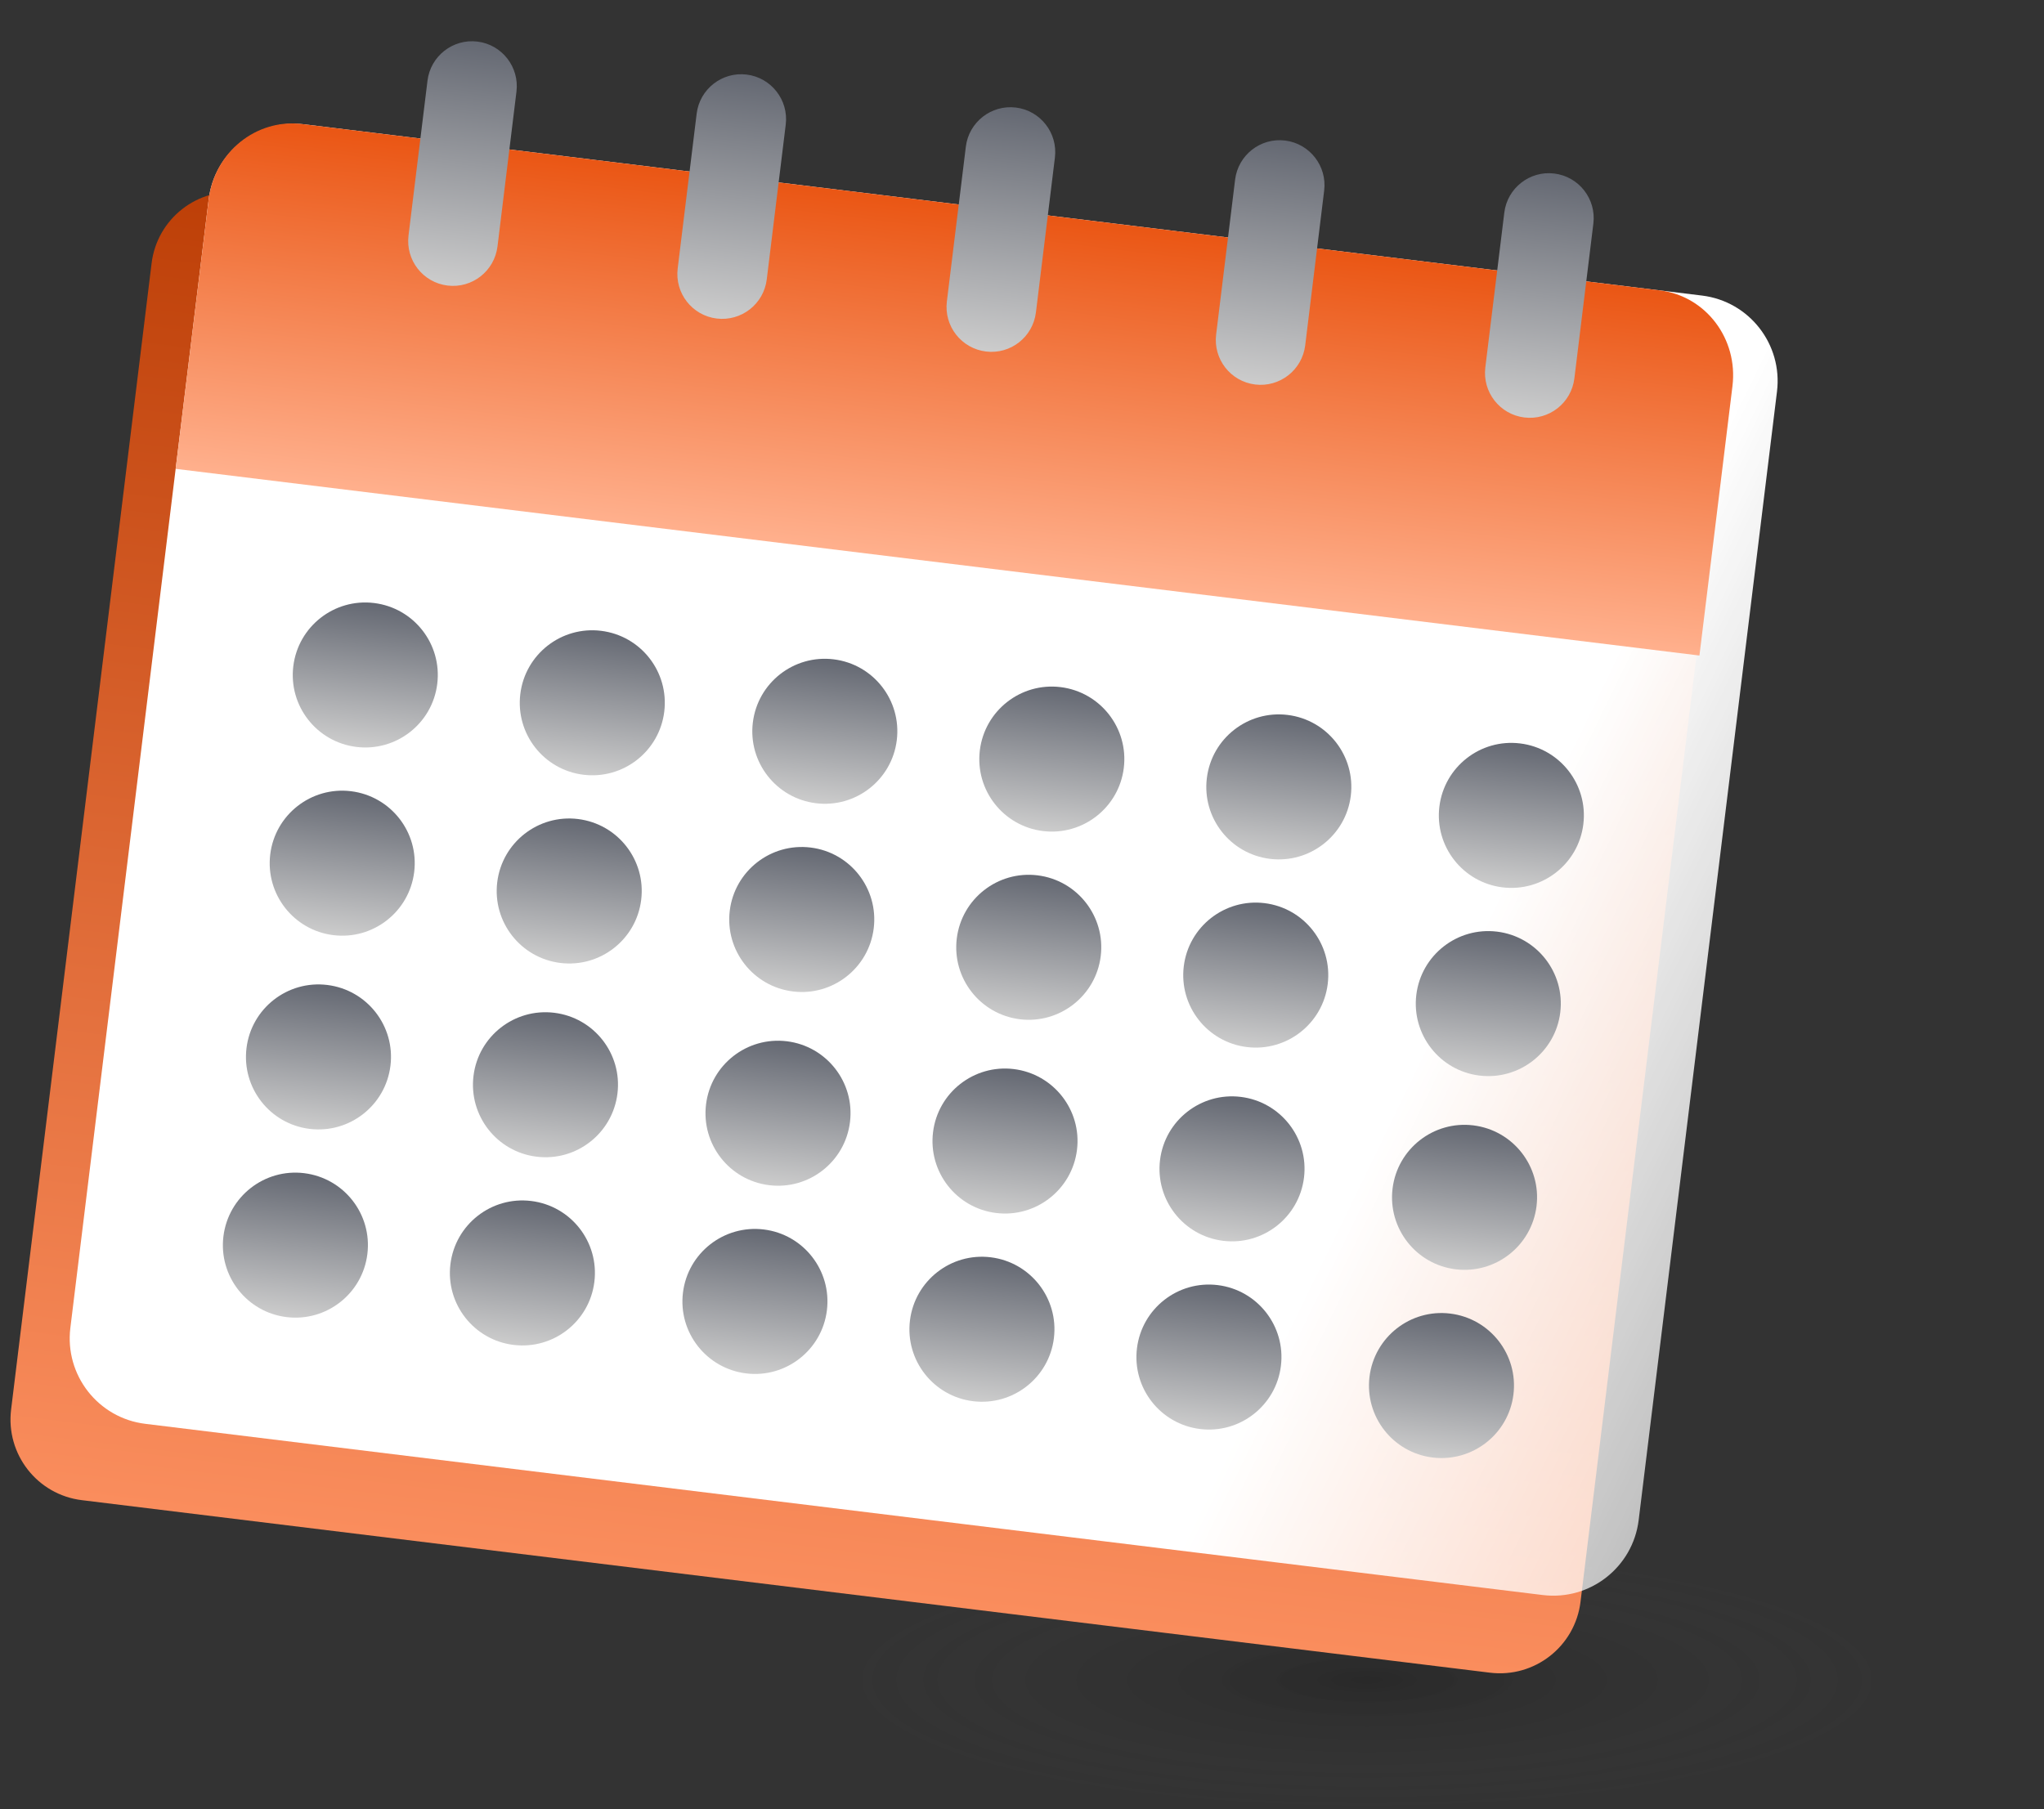 <?xml version="1.0" encoding="UTF-8"?> <svg xmlns="http://www.w3.org/2000/svg" width="157" height="139" viewBox="0 0 157 139" fill="none"><rect x="0" y="0" width="157" height="139" fill="#333333" stroke="none"/> <ellipse cx="105" cy="126" rx="52" ry="13" fill="url(#paint0_radial_297_325)" fill-opacity="0.2"></ellipse> <path d="M121.4 123.06C120.98 126.488 117.868 128.923 114.444 128.504L6.282 115.249C2.865 114.831 0.433 111.716 0.853 108.288L11.644 20.228C12.064 16.8 15.176 14.365 18.593 14.783L126.756 28.038C130.179 28.457 132.611 31.572 132.191 35L121.4 123.06Z" fill="url(#paint1_linear_297_325)"></path> <path d="M125.867 116.78C125.423 120.404 122.127 122.983 118.502 122.539L11.156 109.385C7.536 108.941 4.96 105.642 5.404 102.018L16.029 15.318C16.473 11.69 19.769 9.109 23.389 9.553L130.735 22.707C134.361 23.151 136.936 26.452 136.491 30.08L125.867 116.78Z" fill="url(#paint2_linear_297_325)"></path> <path d="M130.534 50.362L133.071 29.661C133.516 26.033 131.024 22.742 127.501 22.311L23.203 9.53C19.686 9.099 16.473 11.69 16.029 15.318L13.492 36.019L130.533 50.361" fill="url(#paint3_linear_297_325)"></path> <path d="M38.213 18.929C37.98 20.826 36.264 22.169 34.375 21.937C32.487 21.706 31.146 19.988 31.378 18.091L32.836 6.197C33.066 4.313 34.784 2.963 36.672 3.194C38.561 3.426 39.901 5.151 39.67 7.035L38.213 18.929Z" fill="url(#paint4_linear_297_325)"></path> <path d="M58.895 21.463C58.663 23.36 56.94 24.702 55.051 24.471C53.163 24.239 51.821 22.522 52.053 20.625L53.511 8.731C53.741 6.847 55.46 5.497 57.348 5.728C59.237 5.959 60.584 7.685 60.353 9.569L58.895 21.463Z" fill="url(#paint5_linear_297_325)"></path> <path d="M79.57 23.997C79.338 25.894 77.621 27.237 75.734 27.005C73.844 26.774 72.497 25.056 72.729 23.159L74.187 11.265C74.418 9.381 76.141 8.031 78.03 8.262C79.918 8.494 81.259 10.219 81.028 12.103L79.57 23.997Z" fill="url(#paint6_linear_297_325)"></path> <path d="M100.253 26.531C100.02 28.428 98.298 29.77 96.41 29.539C94.52 29.307 93.179 27.59 93.412 25.693L94.869 13.799C95.1 11.915 96.817 10.565 98.707 10.796C100.594 11.027 101.941 12.753 101.71 14.637L100.253 26.531Z" fill="url(#paint7_linear_297_325)"></path> <path d="M120.929 29.065C120.697 30.962 118.98 32.305 117.085 32.072C115.203 31.842 113.856 30.124 114.088 28.227L115.546 16.333C115.776 14.449 117.5 13.099 119.381 13.33C121.277 13.562 122.617 15.287 122.387 17.171L120.929 29.065Z" fill="url(#paint8_linear_297_325)"></path> <path d="M33.586 52.536C33.212 55.587 30.434 57.758 27.377 57.383C24.326 57.01 22.155 54.232 22.529 51.181C22.903 48.124 25.681 45.953 28.732 46.327C31.789 46.701 33.96 49.479 33.586 52.536Z" fill="url(#paint9_linear_297_325)"></path> <path d="M51.022 54.673C50.648 57.723 47.871 59.895 44.813 59.52C41.761 59.146 39.591 56.368 39.965 53.318C40.339 50.26 43.116 48.089 46.169 48.463C49.226 48.838 51.396 51.615 51.022 54.673Z" fill="url(#paint10_linear_297_325)"></path> <path d="M68.883 56.861C68.509 59.912 65.731 62.083 62.681 61.709C59.624 61.335 57.452 58.557 57.826 55.506C58.201 52.449 60.979 50.278 64.035 50.653C67.086 51.026 69.257 53.804 68.883 56.861Z" fill="url(#paint11_linear_297_325)"></path> <path d="M86.319 58.998C85.945 62.049 83.162 64.219 80.111 63.846C77.059 63.471 74.888 60.694 75.262 57.643C75.637 54.586 78.414 52.414 81.466 52.788C84.516 53.162 86.694 55.941 86.319 58.998Z" fill="url(#paint12_linear_297_325)"></path> <path d="M103.755 61.135C103.381 64.185 100.599 66.356 97.547 65.982C94.495 65.608 92.324 62.831 92.698 59.78C93.073 56.722 95.851 54.551 98.902 54.925C101.954 55.299 104.129 58.077 103.755 61.135Z" fill="url(#paint13_linear_297_325)"></path> <path d="M121.616 63.323C121.242 66.374 118.459 68.545 115.407 68.171C112.356 67.797 110.185 65.019 110.559 61.968C110.934 58.911 113.711 56.74 116.762 57.114C119.814 57.488 121.991 60.266 121.616 63.323Z" fill="url(#paint14_linear_297_325)"></path> <path d="M31.814 66.992C31.44 70.044 28.662 72.217 25.605 71.843C22.555 71.469 20.383 68.689 20.757 65.637C21.131 62.584 23.91 60.412 26.96 60.785C30.017 61.16 32.188 63.939 31.814 66.992Z" fill="url(#paint15_linear_297_325)"></path> <path d="M49.25 69.129C48.876 72.181 46.099 74.354 43.042 73.979C39.99 73.605 37.819 70.826 38.193 67.774C38.567 64.721 41.344 62.548 44.397 62.922C47.454 63.297 49.624 66.076 49.25 69.129Z" fill="url(#paint16_linear_297_325)"></path> <path d="M67.111 71.317C66.737 74.37 63.959 76.543 60.909 76.169C57.852 75.794 55.68 73.015 56.054 69.962C56.428 66.91 59.207 64.737 62.264 65.112C65.314 65.486 67.486 68.265 67.111 71.317Z" fill="url(#paint17_linear_297_325)"></path> <path d="M84.547 73.454C84.173 76.506 81.39 78.678 78.339 78.305C75.287 77.93 73.116 75.151 73.49 72.099C73.865 69.046 76.642 66.874 79.694 67.248C82.745 67.621 84.921 70.401 84.547 73.454Z" fill="url(#paint18_linear_297_325)"></path> <path d="M101.983 75.591C101.609 78.643 98.827 80.815 95.775 80.441C92.723 80.067 90.552 77.288 90.926 74.236C91.3 71.183 94.079 69.01 97.13 69.384C100.182 69.758 102.357 72.538 101.983 75.591Z" fill="url(#paint19_linear_297_325)"></path> <path d="M119.845 77.779C119.471 80.832 116.687 83.004 113.635 82.63C110.584 82.256 108.414 79.477 108.788 76.424C109.162 73.372 111.939 71.199 114.99 71.573C118.042 71.947 120.219 74.727 119.845 77.779Z" fill="url(#paint20_linear_297_325)"></path> <path d="M29.991 81.873C29.616 84.93 26.838 87.101 23.781 86.727C20.731 86.353 18.559 83.575 18.934 80.518C19.308 77.467 22.085 75.296 25.136 75.67C28.193 76.044 30.364 78.822 29.991 81.873Z" fill="url(#paint21_linear_297_325)"></path> <path d="M47.427 84.01C47.052 87.067 44.275 89.238 41.218 88.864C38.166 88.49 35.995 85.712 36.37 82.655C36.743 79.604 39.52 77.433 42.573 77.807C45.63 78.181 47.8 80.959 47.427 84.01Z" fill="url(#paint22_linear_297_325)"></path> <path d="M65.288 86.198C64.913 89.256 62.135 91.427 59.085 91.053C56.028 90.678 53.856 87.901 54.231 84.844C54.605 81.793 57.383 79.621 60.44 79.996C63.49 80.37 65.662 83.148 65.288 86.198Z" fill="url(#paint23_linear_297_325)"></path> <path d="M82.724 88.335C82.349 91.392 79.566 93.563 76.515 93.189C73.463 92.815 71.292 90.037 71.667 86.98C72.041 83.929 74.818 81.758 77.87 82.132C80.921 82.506 83.098 85.284 82.724 88.335Z" fill="url(#paint24_linear_297_325)"></path> <path d="M100.16 90.472C99.785 93.529 97.003 95.7 93.951 95.326C90.899 94.952 88.728 92.174 89.103 89.117C89.477 86.066 92.255 83.895 95.306 84.269C98.358 84.643 100.534 87.421 100.16 90.472Z" fill="url(#paint25_linear_297_325)"></path> <path d="M118.021 92.66C117.646 95.718 114.863 97.888 111.811 97.514C108.76 97.14 106.589 94.363 106.964 91.305C107.338 88.255 110.115 86.083 113.166 86.457C116.218 86.831 118.395 89.61 118.021 92.66Z" fill="url(#paint26_linear_297_325)"></path> <path d="M28.218 96.339C27.844 99.389 25.066 101.561 22.009 101.186C18.959 100.812 16.787 98.034 17.161 94.984C17.536 91.926 20.314 89.755 23.364 90.129C26.421 90.504 28.593 93.281 28.218 96.339Z" fill="url(#paint27_linear_297_325)"></path> <path d="M45.654 98.475C45.28 101.526 42.503 103.697 39.446 103.323C36.394 102.949 34.223 100.171 34.597 97.12C34.972 94.063 37.749 91.892 40.801 92.266C43.858 92.64 46.029 95.418 45.654 98.475Z" fill="url(#paint28_linear_297_325)"></path> <path d="M63.515 100.664C63.141 103.715 60.363 105.886 57.313 105.512C54.256 105.137 52.084 102.36 52.458 99.309C52.833 96.252 55.611 94.081 58.668 94.455C61.718 94.829 63.89 97.607 63.515 100.664Z" fill="url(#paint29_linear_297_325)"></path> <path d="M80.951 102.801C80.577 105.851 77.794 108.022 74.743 107.648C71.691 107.274 69.52 104.496 69.894 101.446C70.269 98.388 73.046 96.217 76.098 96.591C79.149 96.965 81.326 99.743 80.951 102.801Z" fill="url(#paint30_linear_297_325)"></path> <path d="M98.387 104.937C98.013 107.988 95.231 110.159 92.179 109.785C89.127 109.411 86.956 106.633 87.33 103.582C87.705 100.525 90.483 98.354 93.534 98.728C96.586 99.102 98.762 101.88 98.387 104.937Z" fill="url(#paint31_linear_297_325)"></path> <path d="M116.248 107.126C115.875 110.177 113.091 112.347 110.039 111.973C106.988 111.599 104.818 108.822 105.192 105.771C105.566 102.714 108.343 100.542 111.394 100.916C114.446 101.29 116.623 104.069 116.248 107.126Z" fill="url(#paint32_linear_297_325)"></path> <defs> <radialGradient id="paint0_radial_297_325" cx="0" cy="0" r="1" gradientUnits="userSpaceOnUse" gradientTransform="translate(105 129.059) rotate(90) scale(9.941 39.765)"> <stop></stop> <stop offset="1" stop-color="#575757" stop-opacity="0"></stop> </radialGradient> <linearGradient id="paint1_linear_297_325" x1="72.678" y1="21.411" x2="60.366" y2="121.877" gradientUnits="userSpaceOnUse"> <stop stop-color="#BD3F07"></stop> <stop offset="1" stop-color="#FA8D5D"></stop> </linearGradient> <linearGradient id="paint2_linear_297_325" x1="77.065" y1="16.13" x2="220.5" y2="86" gradientUnits="userSpaceOnUse"> <stop offset="0.359" stop-color="white"></stop> <stop offset="1" stop-color="white" stop-opacity="0"></stop> </linearGradient> <linearGradient id="paint3_linear_297_325" x1="75.355" y1="15.921" x2="72.013" y2="43.19" gradientUnits="userSpaceOnUse"> <stop stop-color="#EA5614"></stop> <stop offset="1" stop-color="#FFB08D"></stop> </linearGradient> <linearGradient id="paint4_linear_297_325" x1="36.672" y1="3.194" x2="34.375" y2="21.937" gradientUnits="userSpaceOnUse"> <stop stop-color="#646872"></stop> <stop offset="1" stop-color="#CCCCCC"></stop> </linearGradient> <linearGradient id="paint5_linear_297_325" x1="57.351" y1="5.728" x2="55.054" y2="24.471" gradientUnits="userSpaceOnUse"> <stop stop-color="#646872"></stop> <stop offset="1" stop-color="#CCCCCC"></stop> </linearGradient> <linearGradient id="paint6_linear_297_325" x1="78.026" y1="8.262" x2="75.73" y2="27.005" gradientUnits="userSpaceOnUse"> <stop stop-color="#646872"></stop> <stop offset="1" stop-color="#CCCCCC"></stop> </linearGradient> <linearGradient id="paint7_linear_297_325" x1="98.709" y1="10.796" x2="96.412" y2="29.539" gradientUnits="userSpaceOnUse"> <stop stop-color="#646872"></stop> <stop offset="1" stop-color="#CCCCCC"></stop> </linearGradient> <linearGradient id="paint8_linear_297_325" x1="119.385" y1="13.33" x2="117.089" y2="32.073" gradientUnits="userSpaceOnUse"> <stop stop-color="#646872"></stop> <stop offset="1" stop-color="#CCCCCC"></stop> </linearGradient> <linearGradient id="paint9_linear_297_325" x1="28.735" y1="46.327" x2="27.38" y2="57.384" gradientUnits="userSpaceOnUse"> <stop stop-color="#646872"></stop> <stop offset="1" stop-color="#CCCCCC"></stop> </linearGradient> <linearGradient id="paint10_linear_297_325" x1="46.171" y1="48.463" x2="44.816" y2="59.52" gradientUnits="userSpaceOnUse"> <stop stop-color="#646872"></stop> <stop offset="1" stop-color="#CCCCCC"></stop> </linearGradient> <linearGradient id="paint11_linear_297_325" x1="64.032" y1="50.652" x2="62.677" y2="61.709" gradientUnits="userSpaceOnUse"> <stop stop-color="#646872"></stop> <stop offset="1" stop-color="#CCCCCC"></stop> </linearGradient> <linearGradient id="paint12_linear_297_325" x1="81.468" y1="52.789" x2="80.113" y2="63.846" gradientUnits="userSpaceOnUse"> <stop stop-color="#646872"></stop> <stop offset="1" stop-color="#CCCCCC"></stop> </linearGradient> <linearGradient id="paint13_linear_297_325" x1="98.904" y1="54.925" x2="97.549" y2="65.982" gradientUnits="userSpaceOnUse"> <stop stop-color="#646872"></stop> <stop offset="1" stop-color="#CCCCCC"></stop> </linearGradient> <linearGradient id="paint14_linear_297_325" x1="116.765" y1="57.114" x2="115.41" y2="68.171" gradientUnits="userSpaceOnUse"> <stop stop-color="#646872"></stop> <stop offset="1" stop-color="#CCCCCC"></stop> </linearGradient> <linearGradient id="paint15_linear_297_325" x1="26.963" y1="60.786" x2="25.608" y2="71.843" gradientUnits="userSpaceOnUse"> <stop stop-color="#646872"></stop> <stop offset="1" stop-color="#CCCCCC"></stop> </linearGradient> <linearGradient id="paint16_linear_297_325" x1="44.399" y1="62.922" x2="43.044" y2="73.98" gradientUnits="userSpaceOnUse"> <stop stop-color="#646872"></stop> <stop offset="1" stop-color="#CCCCCC"></stop> </linearGradient> <linearGradient id="paint17_linear_297_325" x1="62.26" y1="65.111" x2="60.906" y2="76.168" gradientUnits="userSpaceOnUse"> <stop stop-color="#646872"></stop> <stop offset="1" stop-color="#CCCCCC"></stop> </linearGradient> <linearGradient id="paint18_linear_297_325" x1="79.696" y1="67.248" x2="78.341" y2="78.305" gradientUnits="userSpaceOnUse"> <stop stop-color="#646872"></stop> <stop offset="1" stop-color="#CCCCCC"></stop> </linearGradient> <linearGradient id="paint19_linear_297_325" x1="97.132" y1="69.385" x2="95.777" y2="80.442" gradientUnits="userSpaceOnUse"> <stop stop-color="#646872"></stop> <stop offset="1" stop-color="#CCCCCC"></stop> </linearGradient> <linearGradient id="paint20_linear_297_325" x1="114.994" y1="71.573" x2="113.639" y2="82.63" gradientUnits="userSpaceOnUse"> <stop stop-color="#646872"></stop> <stop offset="1" stop-color="#CCCCCC"></stop> </linearGradient> <linearGradient id="paint21_linear_297_325" x1="25.139" y1="75.67" x2="23.784" y2="86.727" gradientUnits="userSpaceOnUse"> <stop stop-color="#646872"></stop> <stop offset="1" stop-color="#CCCCCC"></stop> </linearGradient> <linearGradient id="paint22_linear_297_325" x1="42.575" y1="77.807" x2="41.22" y2="88.864" gradientUnits="userSpaceOnUse"> <stop stop-color="#646872"></stop> <stop offset="1" stop-color="#CCCCCC"></stop> </linearGradient> <linearGradient id="paint23_linear_297_325" x1="60.436" y1="79.996" x2="59.081" y2="91.053" gradientUnits="userSpaceOnUse"> <stop stop-color="#646872"></stop> <stop offset="1" stop-color="#CCCCCC"></stop> </linearGradient> <linearGradient id="paint24_linear_297_325" x1="77.873" y1="82.132" x2="76.517" y2="93.189" gradientUnits="userSpaceOnUse"> <stop stop-color="#646872"></stop> <stop offset="1" stop-color="#CCCCCC"></stop> </linearGradient> <linearGradient id="paint25_linear_297_325" x1="95.308" y1="84.269" x2="93.954" y2="95.326" gradientUnits="userSpaceOnUse"> <stop stop-color="#646872"></stop> <stop offset="1" stop-color="#CCCCCC"></stop> </linearGradient> <linearGradient id="paint26_linear_297_325" x1="113.17" y1="86.458" x2="111.815" y2="97.515" gradientUnits="userSpaceOnUse"> <stop stop-color="#646872"></stop> <stop offset="1" stop-color="#CCCCCC"></stop> </linearGradient> <linearGradient id="paint27_linear_297_325" x1="23.367" y1="90.129" x2="22.012" y2="101.186" gradientUnits="userSpaceOnUse"> <stop stop-color="#646872"></stop> <stop offset="1" stop-color="#CCCCCC"></stop> </linearGradient> <linearGradient id="paint28_linear_297_325" x1="40.803" y1="92.266" x2="39.448" y2="103.323" gradientUnits="userSpaceOnUse"> <stop stop-color="#646872"></stop> <stop offset="1" stop-color="#CCCCCC"></stop> </linearGradient> <linearGradient id="paint29_linear_297_325" x1="58.665" y1="94.455" x2="57.31" y2="105.512" gradientUnits="userSpaceOnUse"> <stop stop-color="#646872"></stop> <stop offset="1" stop-color="#CCCCCC"></stop> </linearGradient> <linearGradient id="paint30_linear_297_325" x1="76.101" y1="96.591" x2="74.746" y2="107.648" gradientUnits="userSpaceOnUse"> <stop stop-color="#646872"></stop> <stop offset="1" stop-color="#CCCCCC"></stop> </linearGradient> <linearGradient id="paint31_linear_297_325" x1="93.537" y1="98.728" x2="92.182" y2="109.785" gradientUnits="userSpaceOnUse"> <stop stop-color="#646872"></stop> <stop offset="1" stop-color="#CCCCCC"></stop> </linearGradient> <linearGradient id="paint32_linear_297_325" x1="111.398" y1="100.917" x2="110.043" y2="111.974" gradientUnits="userSpaceOnUse"> <stop stop-color="#646872"></stop> <stop offset="1" stop-color="#CCCCCC"></stop> </linearGradient> </defs> </svg> 